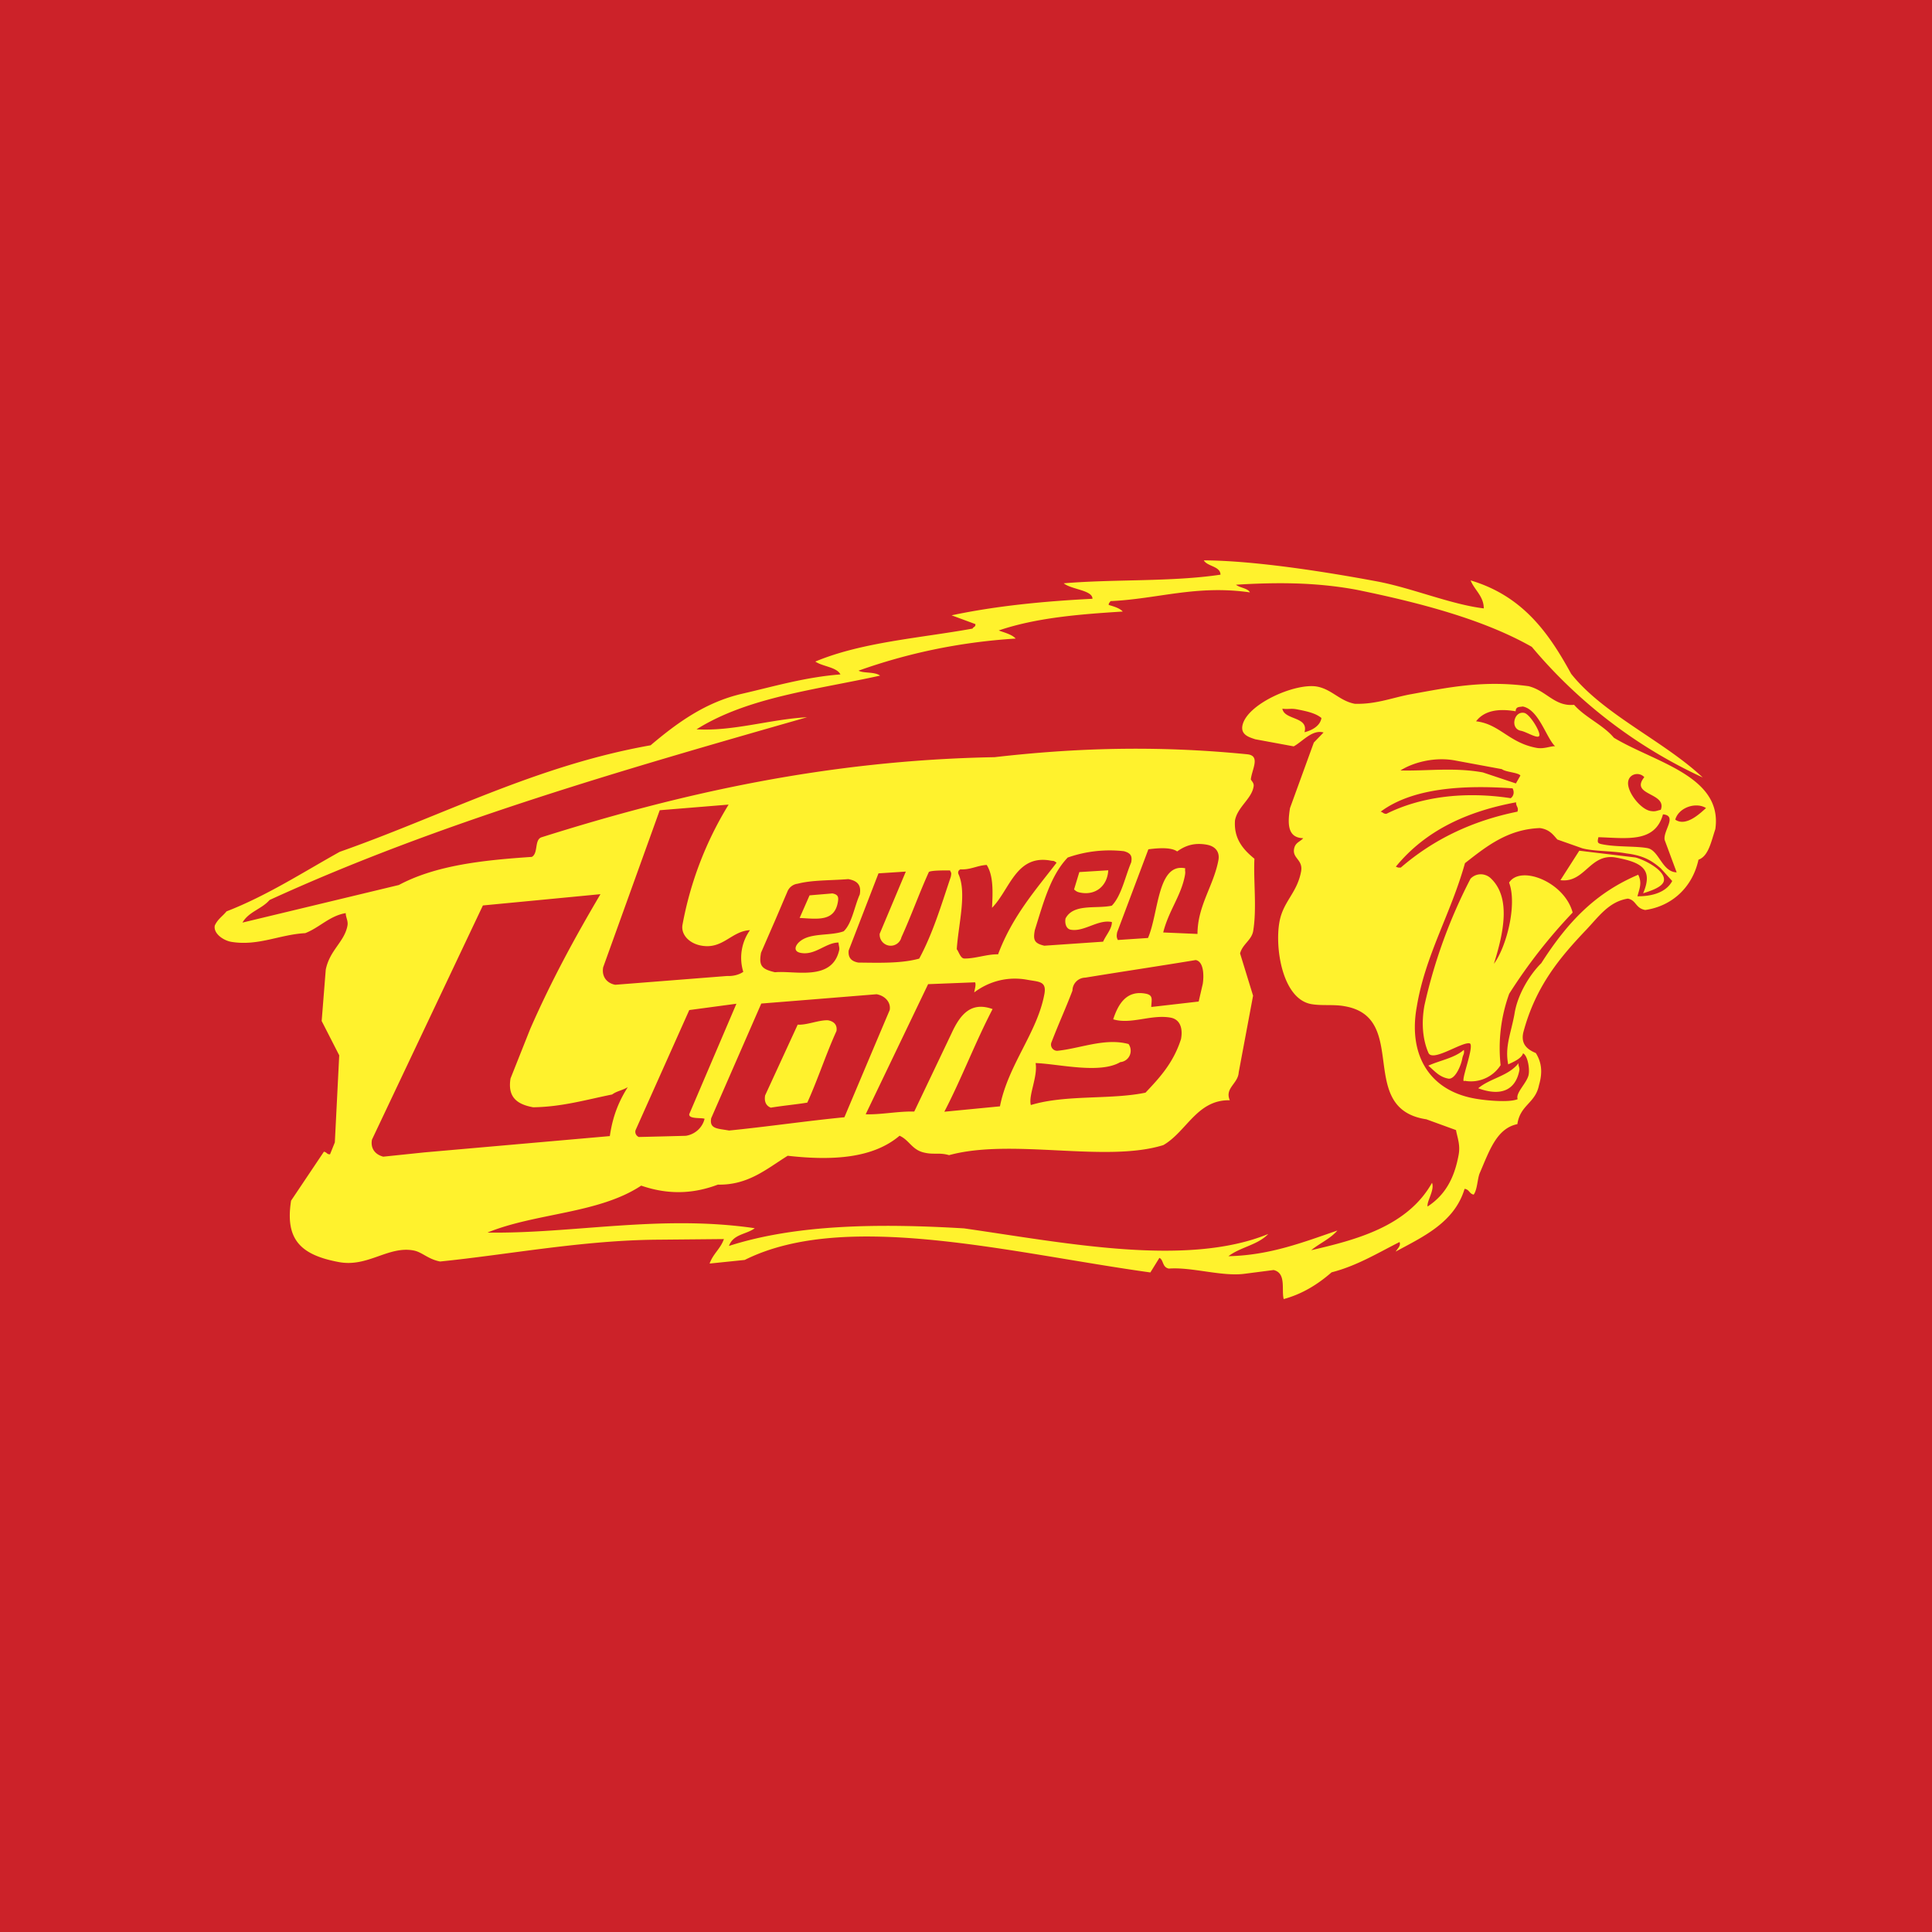 <?xml version="1.0" encoding="UTF-8"?> <svg xmlns="http://www.w3.org/2000/svg" width="2500" height="2500" viewBox="0 0 192.756 192.756"><g fill-rule="evenodd" clip-rule="evenodd"><path fill="#cc2229" d="M0 0h192.756v192.756H0V0z"></path><path d="M152.5 68.459c1.799.449 2.6 2.051 4.549 1.861 1.09 1.254 2.912 2.012 3.969 3.284 4.07 2.46 10.891 3.827 10.121 9.12-.414 1.223-.674 2.696-1.68 3.046-.615 2.821-2.715 4.653-5.316 5.02-.99-.183-.877-.976-1.729-1.135-1.893.296-2.904 1.792-4.146 3.099-2.555 2.691-5.045 5.577-6.285 10.245-.262 1.147.359 1.692 1.246 2.063.504.806.74 1.779.314 3.211-.361 1.812-1.871 1.947-2.154 3.881-2.076.426-2.791 2.66-3.762 4.903-.223.538-.236 1.661-.598 2.129-.453-.088-.418-.514-.908-.574-1.012 3.385-4.213 4.81-6.873 6.258.164-.271.549-.585.383-.951-2.195 1.105-4.264 2.378-6.777 3.021-1.379 1.201-2.922 2.165-4.779 2.668-.242-.947.283-2.591-1.006-2.897l-2.922.377c-2.246.29-5.264-.696-7.523-.52-.688-.129-.51-.863-.951-1.07l-.9 1.454c-13.857-1.922-30.423-6.274-40.472-1.247l-3.503.36c.361-1.006 1.07-1.443 1.427-2.443l-6.531.061c-7.511.046-14.975 1.49-21.783 2.177-1.206-.226-1.792-.941-2.644-1.1-2.537-.475-4.565 1.696-7.453 1.158-3.814-.71-5.387-2.248-4.772-6.129l3.276-4.885c.313.059.274.268.609.262l.48-1.189.438-8.688-1.751-3.425.407-5.116c.391-1.963 1.864-2.769 2.166-4.396.088-.478-.173-.826-.173-1.251-1.619.271-2.614 1.448-4.04 1.999-2.566.136-4.707 1.319-7.399.864-.786-.144-1.779-.835-1.625-1.621.284-.639.787-.935 1.17-1.415 4.046-1.573 7.595-3.879 11.296-5.943 10.297-3.62 19.63-8.613 31.017-10.629 2.663-2.253 5.465-4.288 9.102-5.135 3.213-.738 6.299-1.661 9.836-1.935-.377-.738-1.773-.78-2.506-1.283 4.649-1.94 10.368-2.33 15.692-3.288.064-.19.312-.136.277-.449l-2.373-.876c4.406-.935 9.156-1.402 14.055-1.65.01-.868-2.096-.916-2.869-1.544 5.127-.432 10.736-.129 15.643-.862-.01-.853-1.318-.812-1.666-1.427 4.832.019 11.645 1.048 17.229 2.089 3.508.651 7.424 2.312 10.705 2.702-.006-1.223-.928-1.826-1.312-2.79 5.359 1.59 7.926 5.494 10.031 9.321 3.236 4.069 9.252 6.696 13.123 10.339a49.076 49.076 0 0 1-17.051-13.031c-4.812-2.737-11.174-4.407-17.482-5.696-4.207-.78-8.191-.738-12.031-.503.373.315 1.176.338 1.385.764-5.363-.768-9.215.664-13.912.871-.047.142-.182.148-.172.384.551.161 1.102.325 1.402.657-4.371.271-8.676.626-12.373 1.886.408.171 1.307.374 1.686.81-5.708.361-10.883 1.496-15.674 3.201.49.283 1.602.087 2.147.496-6.364 1.408-13.189 2.135-18.312 5.358 3.662.213 7.315-1 11.025-1.206-18.431 5.271-36.854 10.552-53.622 18.234-.806.922-2.07 1.154-2.705 2.253l15.604-3.75c3.697-1.976 8.423-2.479 13.266-2.804.664-.365.231-1.715.97-1.958 13.9-4.388 28.515-7.683 45.2-7.991 7.99-.916 16.094-1.194 25.215-.288 1.336.146.467 1.471.348 2.506.123.232.361.386.266.77-.213 1.177-1.602 2.005-1.844 3.318-.131 1.815.793 2.892 1.939 3.826-.113 2.202.254 4.923-.125 7.212-.158.916-1.059 1.299-1.307 2.234l1.297 4.217-1.432 7.643c-.066 1.146-1.422 1.573-.889 2.792-3.27-.073-4.305 3.128-6.629 4.472-5.762 1.797-15.096-.716-21.381 1.004-.935-.277-1.515-.04-2.396-.236-1.302-.248-1.544-1.254-2.543-1.702-2.633 2.24-6.637 2.512-11.161 1.999-2.088 1.296-3.939 2.944-6.963 2.879-2.17.812-4.655 1.131-7.653.101-4.258 2.816-10.516 2.711-15.342 4.684 8.546.126 17.241-1.814 26.67-.436-.829.632-2.137.567-2.573 1.768 6.76-2.177 15.123-2.247 23.457-1.751 10.024 1.432 22.204 3.897 30.352.558-1.07 1.116-2.779 1.3-3.975 2.218 4.141-.09 7.453-1.392 10.871-2.562-.744.852-1.773 1.267-2.613 1.964 4.418-1.022 9.6-2.354 12.053-6.726.279.734-.549 1.857-.441 2.366 1.625-1.064 2.631-2.625 3.092-5.133.195-1.019-.129-1.757-.258-2.491l-2.959-1.077c-7.051-1.058-1.604-10.178-8.174-11.284-1.07-.2-2.283-.022-3.324-.212-2.875-.532-3.639-5.638-3.152-8.228.371-2.018 1.75-2.85 2.152-4.993.221-1.188-.881-1.3-.697-2.27.119-.639.602-.693.91-1.058-1.566-.042-1.572-1.427-1.318-3.004l2.377-6.538.971-1.005c-1.135-.319-2.082.899-2.977 1.385l-3.842-.709c-.533-.184-1.451-.409-1.279-1.35.408-2.154 5.293-4.3 7.459-3.904 1.455.273 2.26 1.438 3.756 1.715 2.16.067 3.84-.649 5.672-.968 3.68-.667 7.182-1.399 11.659-.79zm14.641 13.318c1.064.729 2.449-.597 3.068-1.158-.998-.628-2.727-.066-3.068 1.158zm.14 5.259l-1.199-3.234c-.166-.941 1.307-2.414-.166-2.556-.797 2.876-3.615 2.366-6.441 2.283-.137.561-.082.622.461.722 1.428.271 3.283.154 4.432.367 1.163.218 1.446 2.376 2.913 2.418zm-.443.863l-1.152-1.271c-.941-.799-1.734-1.273-3.449-1.486-1.389-.261-3.188-.19-4.377-.509l-2.482-.874c-.404-.451-.764-1.006-1.74-1.142-3.213.117-5.334 1.822-7.477 3.501-1.42 5.075-3.949 9.162-4.801 14.282-.865 4.646 1.08 8.334 5.719 9.191 1.086.209 3.523.433 4.34.071-.248-.62.941-1.619 1.096-2.447.113-.609-.1-1.911-.562-2.124-.16.551-1.076.905-1.479 1.102-.348-1.757.254-3.029.621-4.993.285-1.944 1.52-3.956 2.68-5.104 2.654-4.152 5.424-7.021 9.67-8.824.402.81.131 1.371-.078 2.151 1.442.008 2.858-.376 3.471-1.524zm-.832-.023c-.125.662-1.486 1.058-2.07 1.248 1.021-2.395-.131-3.082-2.697-3.562-2.615-.484-3.09 2.562-5.555 2.253l1.881-2.94 5.607.676c.992.26 3.021 1.33 2.834 2.325zm-.309-7.079c.65-1.74-3.129-1.415-1.645-3.259-.479-.538-1.461-.367-1.604.413-.189.993 1.207 2.775 2.205 2.957.536.095.636-.036 1.044-.111zm-14.111 25.994c-.355 1.87-1.723 2.667-4.105 1.786 1.219-1.022 3.01-1.202 4.027-2.508-.055.29.129.426.078.722zm1.709-32.177c.727.138 1.379-.177 1.855-.165-.869-.806-1.621-3.666-3.229-3.962-.301.064-.697-.019-.703.478-1.752-.3-3.135-.064-3.951 1 2.362.273 3.264 2.136 6.028 2.649zm-1.9 6.365c.154-.436-.158-.507-.135-.933-4.85.897-9.02 2.785-11.996 6.422.291.113.189.094.496.089 3.236-2.797 7.105-4.661 11.635-5.578zm.296-3.602c-.213-.307-1.455-.336-1.852-.639l-4.625-.857c-2.064-.402-4.236.19-5.49.987 2.592.071 5.301-.33 8.223.196l3.293 1.1.451-.787zm-13.947 3.607c.236.042.262.219.574.213 3.348-1.673 7.684-2.282 12.408-1.561.336-.254.355-.661.184-.983-4.82-.335-9.931-.081-13.166 2.331zm8.309 23.76c.061.444-.074.413-.164.881-.123.698-.723 2.111-1.396 1.988-.939-.171-1.432-.841-1.992-1.29 1.177-.538 2.579-.744 3.552-1.579zm-15.903-31.69c.721-.177 1.566-.616 1.691-1.419-.574-.48-1.473-.68-2.484-.87-.568-.106-.869.023-1.414-.059.19 1.158 2.651.762 2.207 2.348zM120 98.161c.113-.703.143-2.218-.703-2.376-3.555.59-7.465 1.17-11.014 1.754-.088-.011.09.007 0 0A1.302 1.302 0 0 0 107 98.835c-.768 1.999-1.312 3.13-2.082 5.122a.616.616 0 0 0 .58.88c2.281-.229 4.754-1.312 7.098-.674.113.161.189.351.207.557a1.136 1.136 0 0 1-1.029 1.248c-2.053 1.206-6.092.184-8.453.094.238 1.344-.738 3.236-.473 4.188 3.473-1.059 7.943-.51 11.439-1.235 1.391-1.474 2.779-2.953 3.543-5.349.213-1.141-.143-1.97-1.029-2.134-1.916-.354-3.969.709-5.736.164.525-1.608 1.371-2.904 3.229-2.56.811.154.586.609.568 1.331l4.73-.544.408-1.762zm1.562-12.344c.141-.768-.242-1.367-1.143-1.538-1.312-.242-2.205.119-2.975.67-.639-.468-2.076-.315-2.869-.215l-3.115 8.275c-.066.355-.07.503.07.774l3.006-.201c1.08-2.501.928-7.518 3.713-6.954-.041.365.047.283-.029.709-.385 2.058-1.615 3.501-2.166 5.694l3.42.148c.005-2.825 1.61-4.795 2.088-7.362zm-8.701.219c.111-.609-.018-.916-.727-1.112a12.685 12.685 0 0 0-5.607.632c-1.697 1.776-2.396 4.401-3.283 7.24-.184.994-.053 1.319.947 1.557l5.867-.402c.283-.651.887-1.29.875-1.958-1.371-.302-2.773 1.01-4.111.762-.467-.088-.598-.651-.514-1.118.797-1.513 3.027-.939 4.617-1.277.962-.987 1.315-2.857 1.936-4.324zm-5.045 3.027c-.355-.064-.463-.152-.656-.323l.525-1.733 2.887-.178c-.088 1.55-1.242 2.514-2.756 2.234zm-3.619 10.126c.248-1.312-.551-1.223-1.67-1.431-2.057-.385-3.92.195-5.328 1.254.055-.349.201-.769.084-1.006l-4.685.184-6.229 12.982c1.557.048 3.289-.319 4.845-.271 1.229-2.572 2.489-5.217 3.714-7.789.875-1.911 1.951-3.213 4.104-2.437-1.729 3.311-3.092 6.931-4.814 10.242l5.548-.538c.812-4.139 3.716-7.337 4.431-11.19zm-4.619-3.974c1.424-3.814 3.801-6.481 5.838-9.143-.338-.242-.283-.155-.574-.207-3.473-.645-4.082 2.898-5.867 4.707.078-1.59.152-3.192-.531-4.275-.941.046-1.61.497-2.622.438-.019.01-.025.01-.035.017a.346.346 0 0 0-.161.455c.851 1.882.006 4.922-.171 7.501.165.148.367.922.745.922 1.064.029 2.308-.45 3.378-.415zm-4.714-7.748c.075-.409.046-.354-.083-.625-.38 0-1.857-.019-2.105.152-.977 2.153-1.757 4.365-2.74 6.518a1.1 1.1 0 0 1-1.152.841 1.11 1.11 0 0 1-1.018-1.189l2.608-6.206-2.727.177-2.974 7.695c-.073.716.259 1.077.958 1.206 2.128.025 4.294.096 6.08-.395 1.355-2.513 2.17-5.246 3.153-8.174zm-6.099 13.308c.136-.732-.419-1.419-1.306-1.579-4.004.325-7.495.609-11.505.928l-4.997 11.439c-.207 1.102.674 1.023 1.78 1.23 3.556-.349 7.95-.982 11.509-1.324 1.492-3.536 3.023-7.169 4.519-10.694zm-5.31 2.093c-1.042 2.289-1.87 4.857-2.911 7.141-1.16.189-2.473.307-3.637.503-.538-.203-.664-.699-.569-1.226l3.249-7.057c.899.067 2.147-.49 3.046-.432.649.133.909.522.822 1.071zm2.325-13.627c.152-.857-.143-1.348-1.144-1.532-1.786.148-3.583.078-5.056.461-.455.054-.864.36-1.035.822-.467 1.083-.699 1.645-1.177 2.756-.486 1.112-.964 2.214-1.438 3.301-.242 1.312.071 1.644 1.39 1.953 1.951-.196 5.713.951 6.412-2.23.042-.225-.061-.415-.071-.734-1.261-.004-2.331 1.302-3.762 1.035-.81-.146-.551-.774-.1-1.142 1.07-.899 3.027-.526 4.375-1.016.829-.78 1.061-2.455 1.606-3.674zm-2.196.812c-.361 1.928-2.06 1.619-3.804 1.532l.989-2.253c.751-.071 1.519-.125 2.276-.196.61.117.64.401.539.917zm-9.427 6.908a4.763 4.763 0 0 1 .667-4.158c-1.851.084-2.698 1.947-4.874 1.538-1.231-.226-2.028-1.135-1.857-2.076a34.945 34.945 0 0 1 4.601-11.99l-6.873.562L60.18 96.5c-.165.881.313 1.584 1.202 1.751l11.165-.877c.573.029 1.179-.112 1.61-.413zm-5.389 14.195l4.704-11.013-4.704.632-5.341 11.947c-.117.271.025.598.309.716 1.55-.035 3.141-.077 4.685-.118.88-.13 1.65-.774 1.874-1.697-.273-.135-1.605.053-1.527-.467zm-8.86-21.944c-3.875.374-7.856.757-11.729 1.125-3.656 7.711-7.411 15.648-11.067 23.362-.159.846.277 1.478 1.125 1.703l4.092-.426 18.514-1.628c.307-2.128.98-3.601 1.792-4.884-.474.302-1.106.39-1.563.734-2.56.513-4.985 1.234-7.876 1.276-1.728-.312-2.55-1.1-2.26-2.875l1.963-4.939c2.17-4.954 4.549-9.277 7.009-13.448zm82.213 11.079a51.978 51.978 0 0 1 4.59-12.617c.539-.58 1.438-.59 2.018-.052 2.047 1.934 1.289 5.441.318 8.54 1.277-1.728 2.336-5.951 1.514-8.102 1.143-1.792 5.531-.067 6.342 2.986a52.54 52.54 0 0 0-6.33 8.103 15.889 15.889 0 0 0-.857 7.121 3.518 3.518 0 0 1-3.584 1.562c-.574.407 1.07-3.62.486-3.739-.807-.147-3.691 1.899-4.104.947-.539-1.241-.737-2.881-.393-4.749zm9.947-29.165c.551.106 1.6 1.828 1.516 2.247-.078.425-1.277-.355-1.834-.461-.555-.101-.732-.591-.65-1.019.076-.425.408-.873.968-.767z" fill="#fff22d"></path></g></svg> 